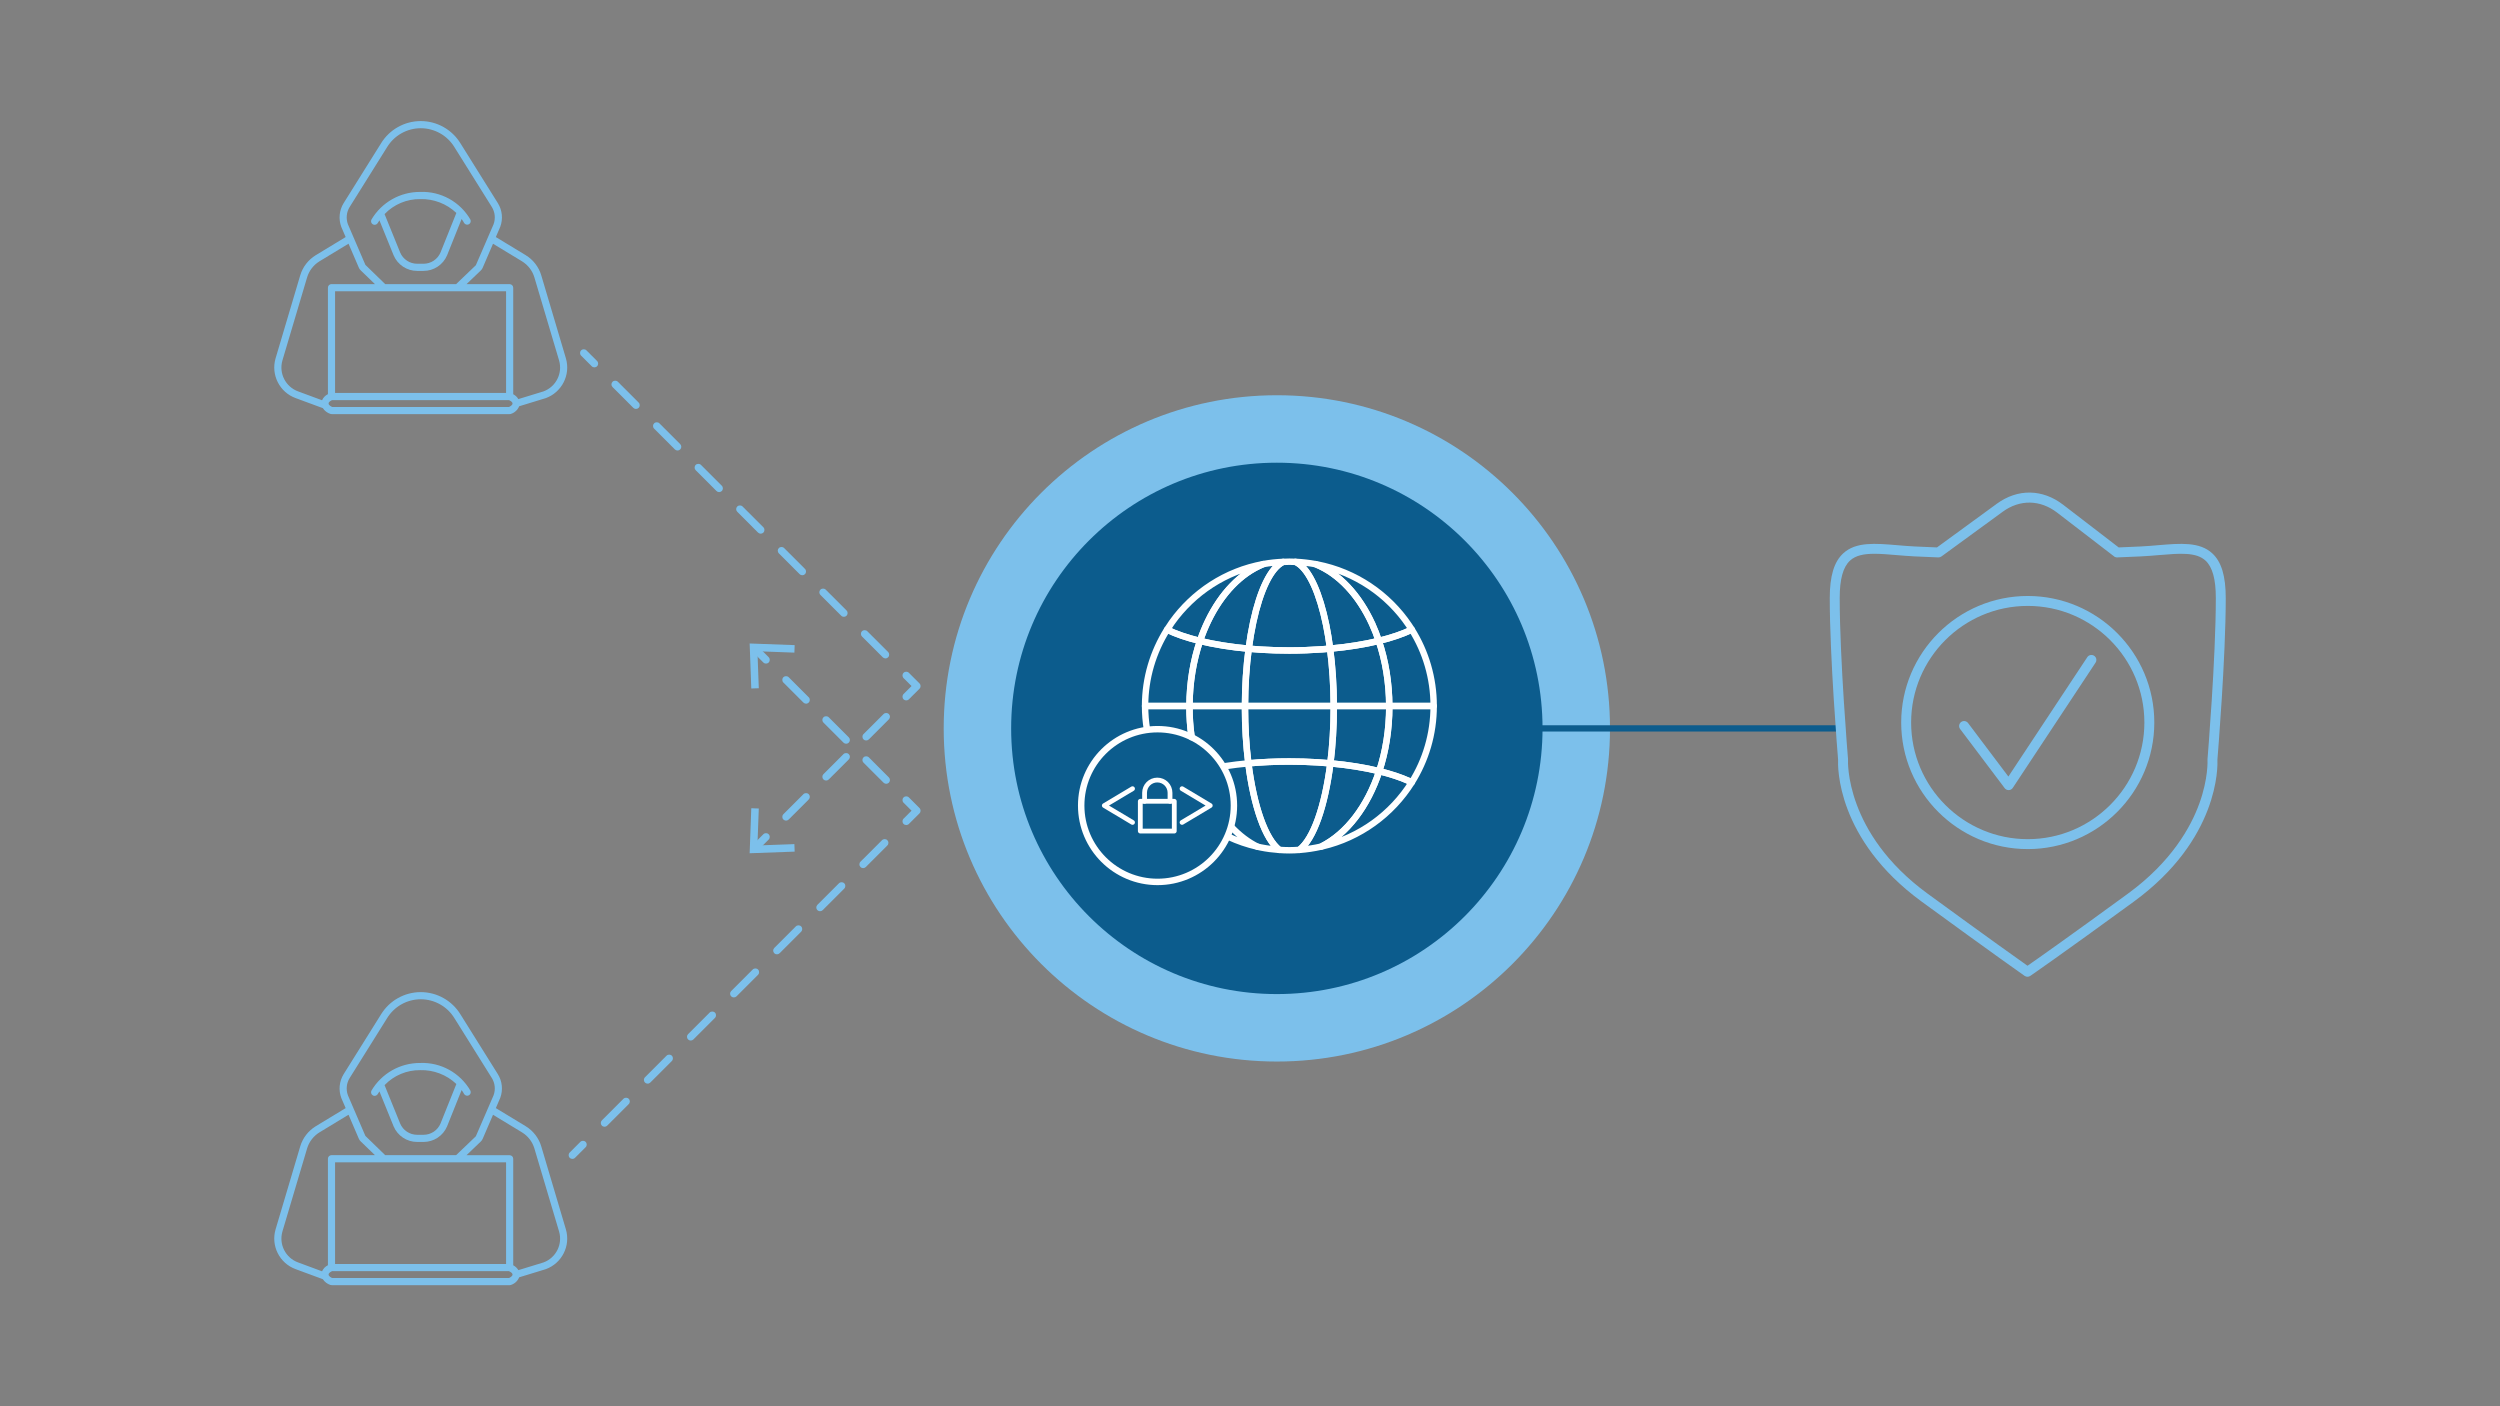 <svg viewBox="0 0 1200 675" xmlns="http://www.w3.org/2000/svg" id="Ping-Pong"><rect x="0" y="0" width="1200" height="675" fill="#808080" stroke="none"/><defs><style>.cls-1{fill:#0c5c8d;}.cls-2{fill:#7cc0eb;}.cls-3{stroke-width:2.302px;}.cls-3,.cls-4{stroke:#fff;stroke-linejoin:round;}.cls-3,.cls-4,.cls-5{fill:none;stroke-linecap:round;}.cls-4{stroke-width:3.091px;}.cls-5{stroke:#0c5c8d;stroke-miterlimit:10;stroke-width:3px;}</style></defs><g id="c"><g id="d"><path d="M179.015,525.809c.249.132.527.202.81.202.632,0,1.213-.346,1.513-.902.048-.086.305-.552.782-1.242l6.803,16.76c1.919,4.553,6.381,7.512,11.322,7.507h3.026c4.931.015,9.391-2.925,11.322-7.462,0-.034.027-.069.041-.103l6.944-17.346c.427.582.813,1.193,1.156,1.829.45.834,1.49,1.145,2.324.696.798-.43,1.123-1.407.743-2.229-4.941-8.565-14.225-13.684-24.105-13.291-9.594-.051-18.496,4.991-23.385,13.247-.453.832-.146,1.874.686,2.327l.017.009v-.002h0ZM201.697,513.674c6.441-.185,12.688,2.211,17.353,6.656l-7.579,18.904-.024.058c-1.381,3.285-4.601,5.419-8.165,5.41h-3.036c-3.568.006-6.791-2.129-8.176-5.417l-7.476-18.417c4.457-4.666,10.651-7.272,17.103-7.194h0Z" class="cls-2"></path><path d="M141.92,609.193l9.088,3.359c2.107.793,3.256,1.215,3.945,1.448.86,1.316,2.146,2.298,3.644,2.779.138.045.281.072.425.082l.477.024h85.144c.179,0,.358-.03.528-.086,1.829-.562,3.309-1.916,4.031-3.688l12.797-3.918c7.715-2.825,11.929-11.138,9.648-19.031l-11.836-39.884c-1.207-4.037-3.863-7.485-7.459-9.682l-14.348-8.708,2.134-4.968c1.37-3.742.945-7.906-1.153-11.294l-17.943-28.692c-4.045-6.625-11.234-10.68-18.997-10.715h-.172c-7.762.034-14.952,4.089-18.997,10.715l-17.943,28.692c-2.122,3.455-2.518,7.699-1.074,11.487l2.059,4.779-14.358,8.708c-3.593,2.197-6.247,5.644-7.452,9.678l-11.847,39.887c-2.28,7.895,1.939,16.208,9.658,19.028h.001,0ZM244.317,613.454h-84.852c-.46-.196-1.743-.817-1.743-1.678,0-.786,1.129-1.393,1.681-1.619h84.89c.549.223,1.715.834,1.715,1.63s-1.132,1.417-1.691,1.667ZM242.917,557.912v48.811h-82.087v-48.818l82.087.007h0ZM250.564,543.53c2.868,1.755,4.985,4.508,5.946,7.73l11.857,39.894c1.774,6.125-1.476,12.581-7.452,14.804l-12.101,3.709c-.588-.993-1.443-1.801-2.467-2.333v-51.12c0-.947-.768-1.715-1.715-1.715h-20.715l6.862-6.57c.394-.37.707-.817.919-1.314l4.951-11.517,13.916,8.433h-.001ZM167.843,517.454l17.943-28.696c3.42-5.621,9.508-9.068,16.087-9.109h.172c6.578.039,12.666,3.484,16.087,9.102l17.943,28.696c1.541,2.494,1.85,5.558.837,8.31l-8.505,19.652-9.466,9.064h-34.048l-9.51-9.239-8.385-19.498c-1.006-2.746-.695-5.802.844-8.289v.007h.001ZM135.552,591.152l11.857-39.897c.961-3.222,3.08-5.975,5.949-7.73l13.933-8.454,4.947,11.507c.209.491.517.934.906,1.3l6.821,6.594h-20.849c-.947,0-1.715.768-1.715,1.715v51.12c-1.255.609-2.251,1.645-2.81,2.923-.597-.22-1.372-.501-2.381-.885l-9.112-3.373c-6.018-2.191-9.314-8.666-7.544-14.821h-.002Z" class="cls-2"></path></g></g><g id="e"><g id="f"><path d="M179.015,107.706c.249.132.527.202.81.202.632,0,1.213-.346,1.513-.902.048-.086.305-.552.782-1.242l6.803,16.76c1.919,4.553,6.381,7.512,11.322,7.507h3.026c4.931.015,9.391-2.925,11.322-7.462,0-.034.027-.069.041-.103l6.944-17.346c.427.582.813,1.193,1.156,1.829.45.834,1.49,1.145,2.324.696.798-.43,1.123-1.407.743-2.229-4.941-8.565-14.225-13.684-24.105-13.291-9.594-.051-18.496,4.991-23.385,13.247-.453.832-.146,1.874.686,2.327l.017.009v-.002h0ZM201.697,95.571c6.441-.185,12.688,2.211,17.353,6.656l-7.579,18.904-.024.058c-1.381,3.285-4.601,5.419-8.165,5.41h-3.036c-3.568.006-6.791-2.129-8.176-5.417l-7.476-18.417c4.457-4.666,10.651-7.272,17.103-7.194h0Z" class="cls-2"></path><path d="M141.92,191.09l9.088,3.359c2.107.793,3.256,1.215,3.945,1.448.86,1.316,2.146,2.298,3.644,2.779.138.045.281.072.425.082l.477.024h85.144c.179-.001.358-.03.528-.086,1.829-.562,3.309-1.916,4.031-3.688l12.797-3.918c7.715-2.825,11.929-11.138,9.648-19.031l-11.836-39.884c-1.207-4.037-3.863-7.485-7.459-9.682l-14.348-8.708,2.134-4.968c1.37-3.742.945-7.906-1.153-11.294l-17.943-28.692c-4.045-6.625-11.234-10.68-18.997-10.715h-.172c-7.762.034-14.952,4.089-18.997,10.715l-17.943,28.692c-2.122,3.455-2.518,7.699-1.074,11.487l2.059,4.779-14.358,8.708c-3.593,2.197-6.247,5.644-7.452,9.678l-11.847,39.887c-2.28,7.895,1.939,16.208,9.658,19.028h.001,0ZM244.317,195.351h-84.852c-.46-.196-1.743-.817-1.743-1.678,0-.786,1.129-1.393,1.681-1.619h84.89c.549.223,1.715.834,1.715,1.63s-1.132,1.417-1.691,1.667h0ZM242.917,139.809v48.811h-82.087v-48.818l82.087.007h0ZM250.564,125.427c2.868,1.755,4.985,4.508,5.946,7.73l11.857,39.894c1.774,6.125-1.476,12.581-7.452,14.804l-12.101,3.709c-.588-.993-1.443-1.801-2.467-2.333v-51.12c0-.947-.768-1.715-1.715-1.715h-20.715l6.862-6.57c.394-.37.707-.817.919-1.314l4.951-11.517,13.916,8.433h-.001ZM167.843,99.352l17.943-28.696c3.42-5.621,9.508-9.068,16.087-9.109h.172c6.578.039,12.666,3.484,16.087,9.102l17.943,28.696c1.541,2.494,1.85,5.558.837,8.31l-8.505,19.652-9.466,9.064h-34.048l-9.51-9.239-8.385-19.498c-1.006-2.746-.695-5.802.844-8.289v.007h.001ZM135.552,173.05l11.857-39.897c.961-3.222,3.08-5.975,5.949-7.73l13.933-8.454,4.947,11.507c.209.491.517.934.906,1.3l6.821,6.594h-20.849c-.947,0-1.715.768-1.715,1.715v51.12c-1.255.609-2.251,1.645-2.81,2.923-.597-.22-1.372-.501-2.381-.885l-9.112-3.373c-6.018-2.191-9.314-8.666-7.544-14.821h-.002Z" class="cls-2"></path></g></g><path d="M285.312,176.336c-.46,0-.921-.176-1.273-.527l-5.091-5.091c-.703-.703-.703-1.843,0-2.546.703-.702,1.843-.702,2.546,0l5.091,5.091c.703.703.703,1.843,0,2.546-.352.351-.812.527-1.273.527h0Z" class="cls-2"></path><path d="M425.009,316.04c-.48,0-.93-.19-1.27-.53l-9.98-9.98c-.34-.34-.52-.79-.52-1.27s.18-.93.52-1.27c.68-.68,1.87-.68,2.55,0l9.98,9.97c.7.71.7,1.85,0,2.55-.34.34-.79.53-1.28.53ZM405.059,296.08c-.48,0-.94-.19-1.27-.53l-9.98-9.97c-.34-.35-.53-.8-.53-1.28s.19-.93.53-1.27c.68-.68,1.86-.68,2.54,0l9.98,9.98c.7.7.7,1.84,0,2.54-.34.34-.79.53-1.27.53h0ZM385.099,276.12c-.48,0-.93-.18-1.27-.52l-9.98-9.98c-.34-.34-.53-.79-.53-1.28,0-.48.19-.93.53-1.27.68-.68,1.86-.68,2.54,0l9.98,9.98c.7.7.7,1.84,0,2.55-.34.34-.79.52-1.27.52h0ZM365.139,256.17c-.48,0-.93-.19-1.27-.53l-9.98-9.98c-.34-.34-.53-.79-.53-1.27s.19-.93.53-1.27c.68-.68,1.87-.68,2.55,0l9.98,9.97c.7.7.7,1.85,0,2.55-.34.34-.8.53-1.28.53ZM345.189,236.21c-.49,0-.94-.19-1.28-.53l-9.98-9.98c-.34-.34-.52-.79-.52-1.27s.18-.93.52-1.27c.68-.68,1.87-.68,2.55,0l9.98,9.98c.7.7.7,1.84,0,2.54-.34.34-.79.53-1.27.53h0ZM325.229,216.25c-.48,0-.93-.19-1.28-.53l-9.97-9.98c-.34-.33-.53-.79-.53-1.27s.19-.93.53-1.27c.68-.68,1.86-.68,2.54,0l9.98,9.98c.34.34.53.79.53,1.27s-.19.93-.53,1.27c-.34.34-.79.53-1.27.53h0ZM305.269,196.29c-.48,0-.93-.18-1.27-.52l-9.98-9.98c-.34-.34-.53-.79-.53-1.27s.19-.94.53-1.28c.68-.68,1.87-.68,2.55,0l9.97,9.98c.71.7.71,1.85,0,2.55-.34.34-.79.52-1.27.52Z" class="cls-2"></path><path d="M434.994,336.201c-.46,0-.921-.176-1.273-.527-.703-.703-.703-1.843,0-2.546l3.818-3.818-3.818-3.819c-.703-.703-.703-1.842,0-2.545.703-.702,1.843-.702,2.545,0l5.091,5.092c.703.703.703,1.842,0,2.545l-5.091,5.091c-.352.351-.812.527-1.273.527h.001Z" class="cls-2"></path><path d="M377.299,393.9c-.48,0-.93-.19-1.27-.53-.7-.7-.7-1.84,0-2.55l9.61-9.61c.68-.68,1.87-.68,2.55,0,.34.34.52.79.52,1.27s-.18.93-.52,1.27l-9.62,9.62c-.34.34-.79.53-1.27.53ZM396.529,374.66c-.48,0-.93-.18-1.27-.52s-.53-.79-.53-1.28c0-.48.19-.93.53-1.27l9.61-9.61c.68-.68,1.87-.68,2.55,0,.34.34.53.79.53,1.27s-.19.93-.53,1.27l-9.62,9.62c-.34.34-.79.52-1.27.52ZM415.759,355.43c-.48,0-.93-.18-1.27-.52-.7-.71-.7-1.85,0-2.55l9.62-9.61c.68-.68,1.86-.68,2.54,0,.34.33.53.79.53,1.27s-.19.93-.53,1.27l-9.61,9.62c-.34.34-.79.52-1.28.52h0Z" class="cls-2"></path><path d="M362.592,408.604c-.46,0-.921-.176-1.273-.527-.703-.703-.703-1.843,0-2.546l5.091-5.091c.703-.702,1.843-.702,2.546,0,.703.703.703,1.843,0,2.546l-5.091,5.091c-.352.351-.812.527-1.273.527h0Z" class="cls-2"></path><polygon points="360.616 387.958 364.216 388.086 363.566 405.824 381.307 405.177 381.435 408.778 359.829 409.562 360.616 387.958" class="cls-2"></polygon><path d="M274.741,556.273c-.46,0-.921-.176-1.273-.527-.703-.703-.703-1.843,0-2.546l5.091-5.091c.703-.702,1.843-.702,2.546,0,.703.703.703,1.843,0,2.546l-5.091,5.091c-.352.351-.812.527-1.273.527h0Z" class="cls-2"></path><path d="M290.178,540.84c-.48,0-.94-.19-1.27-.53-.34-.34-.53-.79-.53-1.27s.19-.93.53-1.27l10.34-10.35c.68-.68,1.86-.68,2.54,0,.7.7.7,1.84,0,2.55l-10.34,10.34c-.34.34-.79.53-1.27.53h0ZM310.858,520.15c-.48,0-.93-.19-1.27-.53s-.52-.79-.52-1.27.18-.93.52-1.27l10.35-10.35c.68-.68,1.86-.68,2.54,0,.7.71.7,1.85,0,2.55l-10.34,10.34c-.34.34-.79.53-1.28.53h0ZM331.548,499.46c-.48,0-.93-.19-1.27-.53s-.53-.79-.53-1.27.19-.93.53-1.27l10.35-10.35c.67-.67,1.86-.67,2.54,0,.7.71.7,1.85,0,2.55l-10.34,10.34c-.34.34-.8.53-1.28.53h0ZM352.238,478.77c-.48,0-.93-.18-1.27-.52s-.53-.8-.53-1.28.19-.93.53-1.27l10.34-10.34c.68-.68,1.87-.68,2.55,0,.7.7.7,1.84,0,2.54l-10.34,10.35c-.34.34-.8.52-1.28.52h0ZM372.928,458.08c-.48,0-.93-.18-1.27-.52s-.53-.8-.53-1.28.19-.93.53-1.27l10.34-10.34c.68-.68,1.87-.68,2.55,0,.7.7.7,1.84,0,2.54l-10.35,10.35c-.34.34-.79.52-1.27.52h0ZM393.618,437.39c-.48,0-.93-.18-1.27-.52s-.53-.79-.53-1.27c0-.49.19-.94.53-1.28l10.34-10.34c.68-.68,1.87-.68,2.55,0,.7.7.7,1.84,0,2.54l-10.35,10.35c-.34.34-.79.52-1.27.52h0ZM414.308,416.71c-.48,0-.94-.19-1.28-.53s-.52-.79-.52-1.27.18-.94.52-1.28l10.35-10.34c.68-.68,1.86-.68,2.54,0,.34.34.53.79.53,1.27s-.19.94-.53,1.27l-10.34,10.35c-.34.34-.79.53-1.27.53h0Z" class="cls-2"></path><path d="M434.994,396.02c-.46,0-.921-.175-1.273-.527-.703-.703-.703-1.843,0-2.546l3.818-3.818-3.818-3.818c-.703-.703-.703-1.843,0-2.546.703-.702,1.843-.702,2.546,0l5.091,5.091c.703.703.703,1.843,0,2.546l-5.091,5.091c-.352.351-.812.527-1.273.527h0Z" class="cls-2"></path><path d="M425.378,376.22c-.48,0-.93-.19-1.27-.53l-9.62-9.61c-.34-.34-.53-.79-.53-1.27,0-.49.19-.94.53-1.28.68-.68,1.87-.68,2.55,0l9.61,9.62c.34.34.53.79.53,1.27s-.19.93-.53,1.27-.79.53-1.27.53ZM406.148,356.99c-.48,0-.94-.19-1.28-.53l-9.61-9.61c-.34-.34-.53-.8-.53-1.28s.19-.93.53-1.27c.68-.68,1.86-.68,2.54,0l9.62,9.62c.34.34.53.79.53,1.27s-.19.93-.53,1.27-.79.53-1.27.53h0ZM386.908,337.76c-.48,0-.93-.19-1.27-.53l-9.61-9.61c-.7-.71-.7-1.85,0-2.55.68-.68,1.86-.68,2.54,0l9.62,9.62c.34.33.52.79.52,1.27s-.18.93-.52,1.27-.79.53-1.28.53h0Z" class="cls-2"></path><path d="M367.683,318.526c-.46,0-.921-.175-1.273-.527l-5.091-5.091c-.703-.703-.703-1.843,0-2.546.703-.702,1.843-.703,2.546,0l5.091,5.091c.703.703.703,1.843,0,2.546-.352.351-.812.527-1.273.527h0Z" class="cls-2"></path><polygon points="381.438 309.66 381.31 313.26 363.571 312.61 364.219 330.351 360.618 330.479 359.834 308.873 381.438 309.66" class="cls-2"></polygon><circle r="159.912" cy="349.626" cx="612.887" class="cls-2"></circle><circle r="127.532" cy="349.626" cx="612.887" class="cls-1"></circle><line y2="349.626" x2="882.801" y1="349.626" x1="728.921" class="cls-5"></line><g id="network-internet-globe"><path d="M603.534,406.401c.547.125,1.094.256,1.652.371,2.892.578,5.856.966,8.865,1.177-6.729-5.174-12.235-20.858-14.839-41.547-3.84.351-7.539.801-11.066,1.341" class="cls-4"></path><path d="M638.436,311.354c1.112,8.45,1.745,17.741,1.766,27.525h26.638c-.035-11.227-1.842-21.828-5.018-31.247-6.864,1.666-14.777,2.944-23.386,3.723Z" class="cls-4"></path><path d="M638.579,366.401c-2.047-.187-4.131-.346-6.254-.474-4.346-.263-8.831-.409-13.426-.409-6.847,0-13.447.312-19.688.883,2.604,20.688,8.111,36.376,14.843,41.547,1.6.114,3.214.19,4.845.19,1.614,0,3.207-.076,4.789-.194.017-.014.038-.024.059-.042,6.725-5.177,12.228-20.844,14.832-41.502Z" class="cls-4"></path><path d="M623.747,407.904c-.021.017-.042.028-.062.042,3.588-.263,7.096-.807,10.517-1.583,12.225-6.088,22.247-19.244,27.829-36.2-6.874-1.683-14.808-2.975-23.452-3.761-2.608,20.657-8.107,36.324-14.832,41.502Z" class="cls-4"></path><path d="M640.21,339.394c0,9.575-.582,18.694-1.631,27.009,8.644.786,16.581,2.078,23.455,3.761,3.079-9.35,4.814-19.847,4.814-30.953,0-.111-.007-.222-.007-.332h-26.638c0,.173.007.343.007.516Z" class="cls-4"></path><path d="M599.368,311.376c-8.609-.776-16.519-2.054-23.379-3.723-3.186,9.409-5.001,19.999-5.035,31.227h26.641c.021-9.787.655-19.068,1.773-27.504Z" class="cls-4"></path><path d="M618.898,312.239c-4.696,0-9.281-.149-13.714-.422-1.97-.121-3.91-.27-5.818-.44-1.115,8.436-1.752,17.717-1.773,27.5h42.61c-.021-9.783-.655-19.075-1.766-27.525-1.247.114-2.504.218-3.778.312-5.07.364-10.33.575-15.76.575Z" class="cls-4"></path><path d="M597.587,339.394c0,9.568.578,18.69,1.624,27.009,6.24-.571,12.841-.887,19.688-.887,4.596,0,9.08.145,13.426.409,2.123.128,4.208.291,6.254.478,1.049-8.315,1.631-17.433,1.631-27.009,0-.173-.007-.343-.007-.516h-42.61c0,.173-.007.343-.007.516Z" class="cls-4"></path><path d="M636.567,300.013c.007-.007.01-.014.017-.021-.007.007-.01.014-.017.021.727,3.553,1.347,7.363,1.87,11.342,8.609-.779,16.522-2.057,23.386-3.726-.945-2.802-1.995-5.51-3.172-8.086-6.348-13.897-15.954-24.248-27.185-28.747-3.134-.578-6.334-.959-9.6-1.105.391.184.779.391,1.164.641,5.617,3.647,10.445,14.562,13.537,29.682Z" class="cls-4"></path><path d="M601.543,298.629c-.855,3.962-1.579,8.242-2.175,12.748,1.905.173,3.847.319,5.818.44,4.433.277,9.014.422,13.71.422,5.434,0,10.691-.211,15.764-.575,1.274-.09,2.528-.197,3.775-.312-.523-3.976-1.143-7.785-1.87-11.338-3.093-15.12-7.92-26.035-13.537-29.682-.381-.249-.769-.457-1.16-.641-.987-.042-1.974-.076-2.971-.076-1.008,0-2.009.052-3.006.094-5.911,2.774-11.037,13.558-14.348,28.92Z" class="cls-4"></path><path d="M601.543,298.629c3.311-15.362,8.436-26.146,14.348-28.92-3.224.139-6.393.478-9.485,1.046-10.864,4.343-20.197,14.185-26.555,27.393-1.448,3.006-2.739,6.182-3.865,9.506,6.864,1.669,14.773,2.947,23.383,3.723.596-4.505,1.319-8.786,2.175-12.748Z" class="cls-4"></path><path d="M666.84,338.879c0,.111.007.222.007.332,0,11.106-1.735,21.603-4.814,30.953,5.503,1.351,10.337,2.947,14.289,4.744.017,0,.035-.003.052-.007-.017.003-.035.007-.052.007.45.208.89.416,1.323.627,6.66-10.625,10.514-23.185,10.514-36.657h-21.319Z" class="cls-4"></path><path d="M662.032,370.164c-5.582,16.952-15.605,30.111-27.829,36.2.149-.035.305-.059.457-.094,18.063-4.211,33.419-15.476,42.984-30.735-.429-.211-.869-.419-1.323-.627-3.951-1.797-8.782-3.394-14.289-4.744Z" class="cls-4"></path><path d="M632.325,270.943c-.284-.055-.575-.097-.859-.149,11.231,4.502,20.834,14.85,27.185,28.747.014-.007.024-.014.038-.021-.014.007-.024.014-.038.021,1.177,2.577,2.227,5.288,3.172,8.09,6.234-1.517,11.605-3.352,15.837-5.43-.436-.696-.88-1.382-1.34-2.061-10.053-14.874-25.741-25.609-43.995-29.197Z" class="cls-4"></path><path d="M666.84,338.879h21.319c0-13.471-3.847-26.042-10.5-36.677-4.232,2.078-9.6,3.913-15.837,5.43,3.176,9.42,4.983,20.02,5.018,31.247Z" class="cls-4"></path><path d="M575.987,307.654c-6.216-1.51-11.567-3.345-15.792-5.416-6.663,10.632-10.559,23.168-10.559,36.639h21.315c.035-11.224,1.853-21.814,5.035-31.223Z" class="cls-4"></path><path d="M550.526,350.01c-.586-3.624-.891-7.342-.891-11.132h21.319c-.003.111-.007.222-.007.332,0,4.727.314,9.344.912,13.81" class="cls-4"></path><path d="M579.849,298.147c6.362-13.208,15.695-23.05,26.555-27.393-18.06,3.3-33.654,13.627-43.908,28.023-.803,1.129-1.565,2.286-2.299,3.46,4.225,2.071,9.575,3.906,15.792,5.416,1.122-3.321,2.414-6.5,3.861-9.506Z" class="cls-4"></path><path d="M589.71,401.679c4.378,2.037,9.005,3.63,13.822,4.722-4.421-2.21-8.552-5.349-12.288-9.259" class="cls-4"></path><path d="M599.211,366.403c-1.046-8.318-1.624-17.44-1.624-27.009,0-.173.007-.343.007-.516h-26.641c0,.111-.003.222-.003.332,0,5.258.291,9.709,1.027,14.639" class="cls-4"></path></g><g id="network-code-security"><polyline points="543.612 378.574 530.076 386.666 543.612 394.759" class="cls-3"></polyline><polyline points="567.387 394.759 580.922 386.667 567.387 378.575" class="cls-3"></polyline><rect height="14.289" width="16.305" y="384.623" x="547.346" class="cls-3"></rect><path d="M561.605,384.623v-4.082c0-3.386-2.728-6.121-6.105-6.121s-6.107,2.734-6.107,6.121v4.082" class="cls-3"></path></g><circle r="36.655" cy="386.665" cx="555.626" class="cls-4"></circle><path d="M973.184,468.849c-.477,0-.954-.143-1.364-.429-.136-.095-13.975-9.768-49.362-35.601-41.065-29.978-40.336-64.998-40.177-68.217-.259-3.144-3.995-49.087-3.995-77.542,0-10.585,2.061-17.41,6.488-21.479,6.055-5.565,15.263-4.79,25.914-3.891,2.742.231,5.577.471,8.494.616,3.529.175,7.053.326,10.561.458l28.725-20.965c10.026-7.32,21.93-7.142,31.838.472l26.663,20.49c3.485-.131,6.986-.281,10.492-.455h0c2.917-.145,5.752-.384,8.494-.616,10.656-.898,19.858-1.675,25.914,3.891,4.426,4.069,6.488,10.894,6.488,21.479,0,28.455-3.736,74.396-3.995,77.542.16,3.219.888,38.239-40.177,68.217-35.397,25.84-49.52,35.52-49.658,35.614-.405.278-.875.416-1.345.416h.004ZM899.726,265.815c-4.964,0-8.966.739-11.725,3.277-3.329,3.06-4.947,8.937-4.947,17.97,0,29.13,3.952,76.834,3.993,77.312.01.119.011.238.002.357-.021.343-1.715,35.085,38.222,64.24,29.19,21.311,43.69,31.602,47.927,34.592,4.279-2.972,18.96-13.26,48.18-34.592,20.886-15.247,30.162-31.897,34.268-43.18,4.447-12.227,3.959-20.978,3.953-21.065-.007-.116-.006-.237.004-.353.039-.478,3.993-48.185,3.993-77.312,0-9.032-1.618-14.91-4.947-17.97-4.514-4.15-12.358-3.49-22.289-2.651-2.782.235-5.658.478-8.657.627-3.827.191-7.648.351-11.449.491-.662.023-1.331-.245-1.792-.716l-27.055-20.791c-8.136-6.253-17.902-6.404-26.125-.402l-29.392,21.452c-.431.315-.954.484-1.492.456-3.801-.139-7.622-.3-11.449-.491-2.999-.149-5.875-.392-8.657-.627-3.86-.325-7.407-.624-10.564-.624h-.002Z" class="cls-2"></path><path d="M964.148,379.256c-.747,0-1.452-.35-1.904-.948l-21.39-28.387c-.791-1.051-.581-2.545.471-3.337,1.052-.792,2.545-.583,3.337.469l19.36,25.692,37.792-57.168c.334-.585.913-1.023,1.626-1.158h.01c.944-.179,1.894.225,2.423,1.022s.53,1.834.002,2.632l-39.74,60.114c-.425.646-1.14,1.044-1.914,1.068h-.074Z" class="cls-2"></path><path d="M973.322,407.563c-33.496,0-60.746-27.251-60.746-60.747s27.25-60.746,60.746-60.746,60.746,27.251,60.746,60.746-27.25,60.747-60.746,60.747ZM973.322,290.836c-30.867,0-55.98,25.113-55.98,55.98s25.113,55.981,55.98,55.981,55.98-25.113,55.98-55.981-25.113-55.98-55.98-55.98Z" class="cls-2"></path></svg>